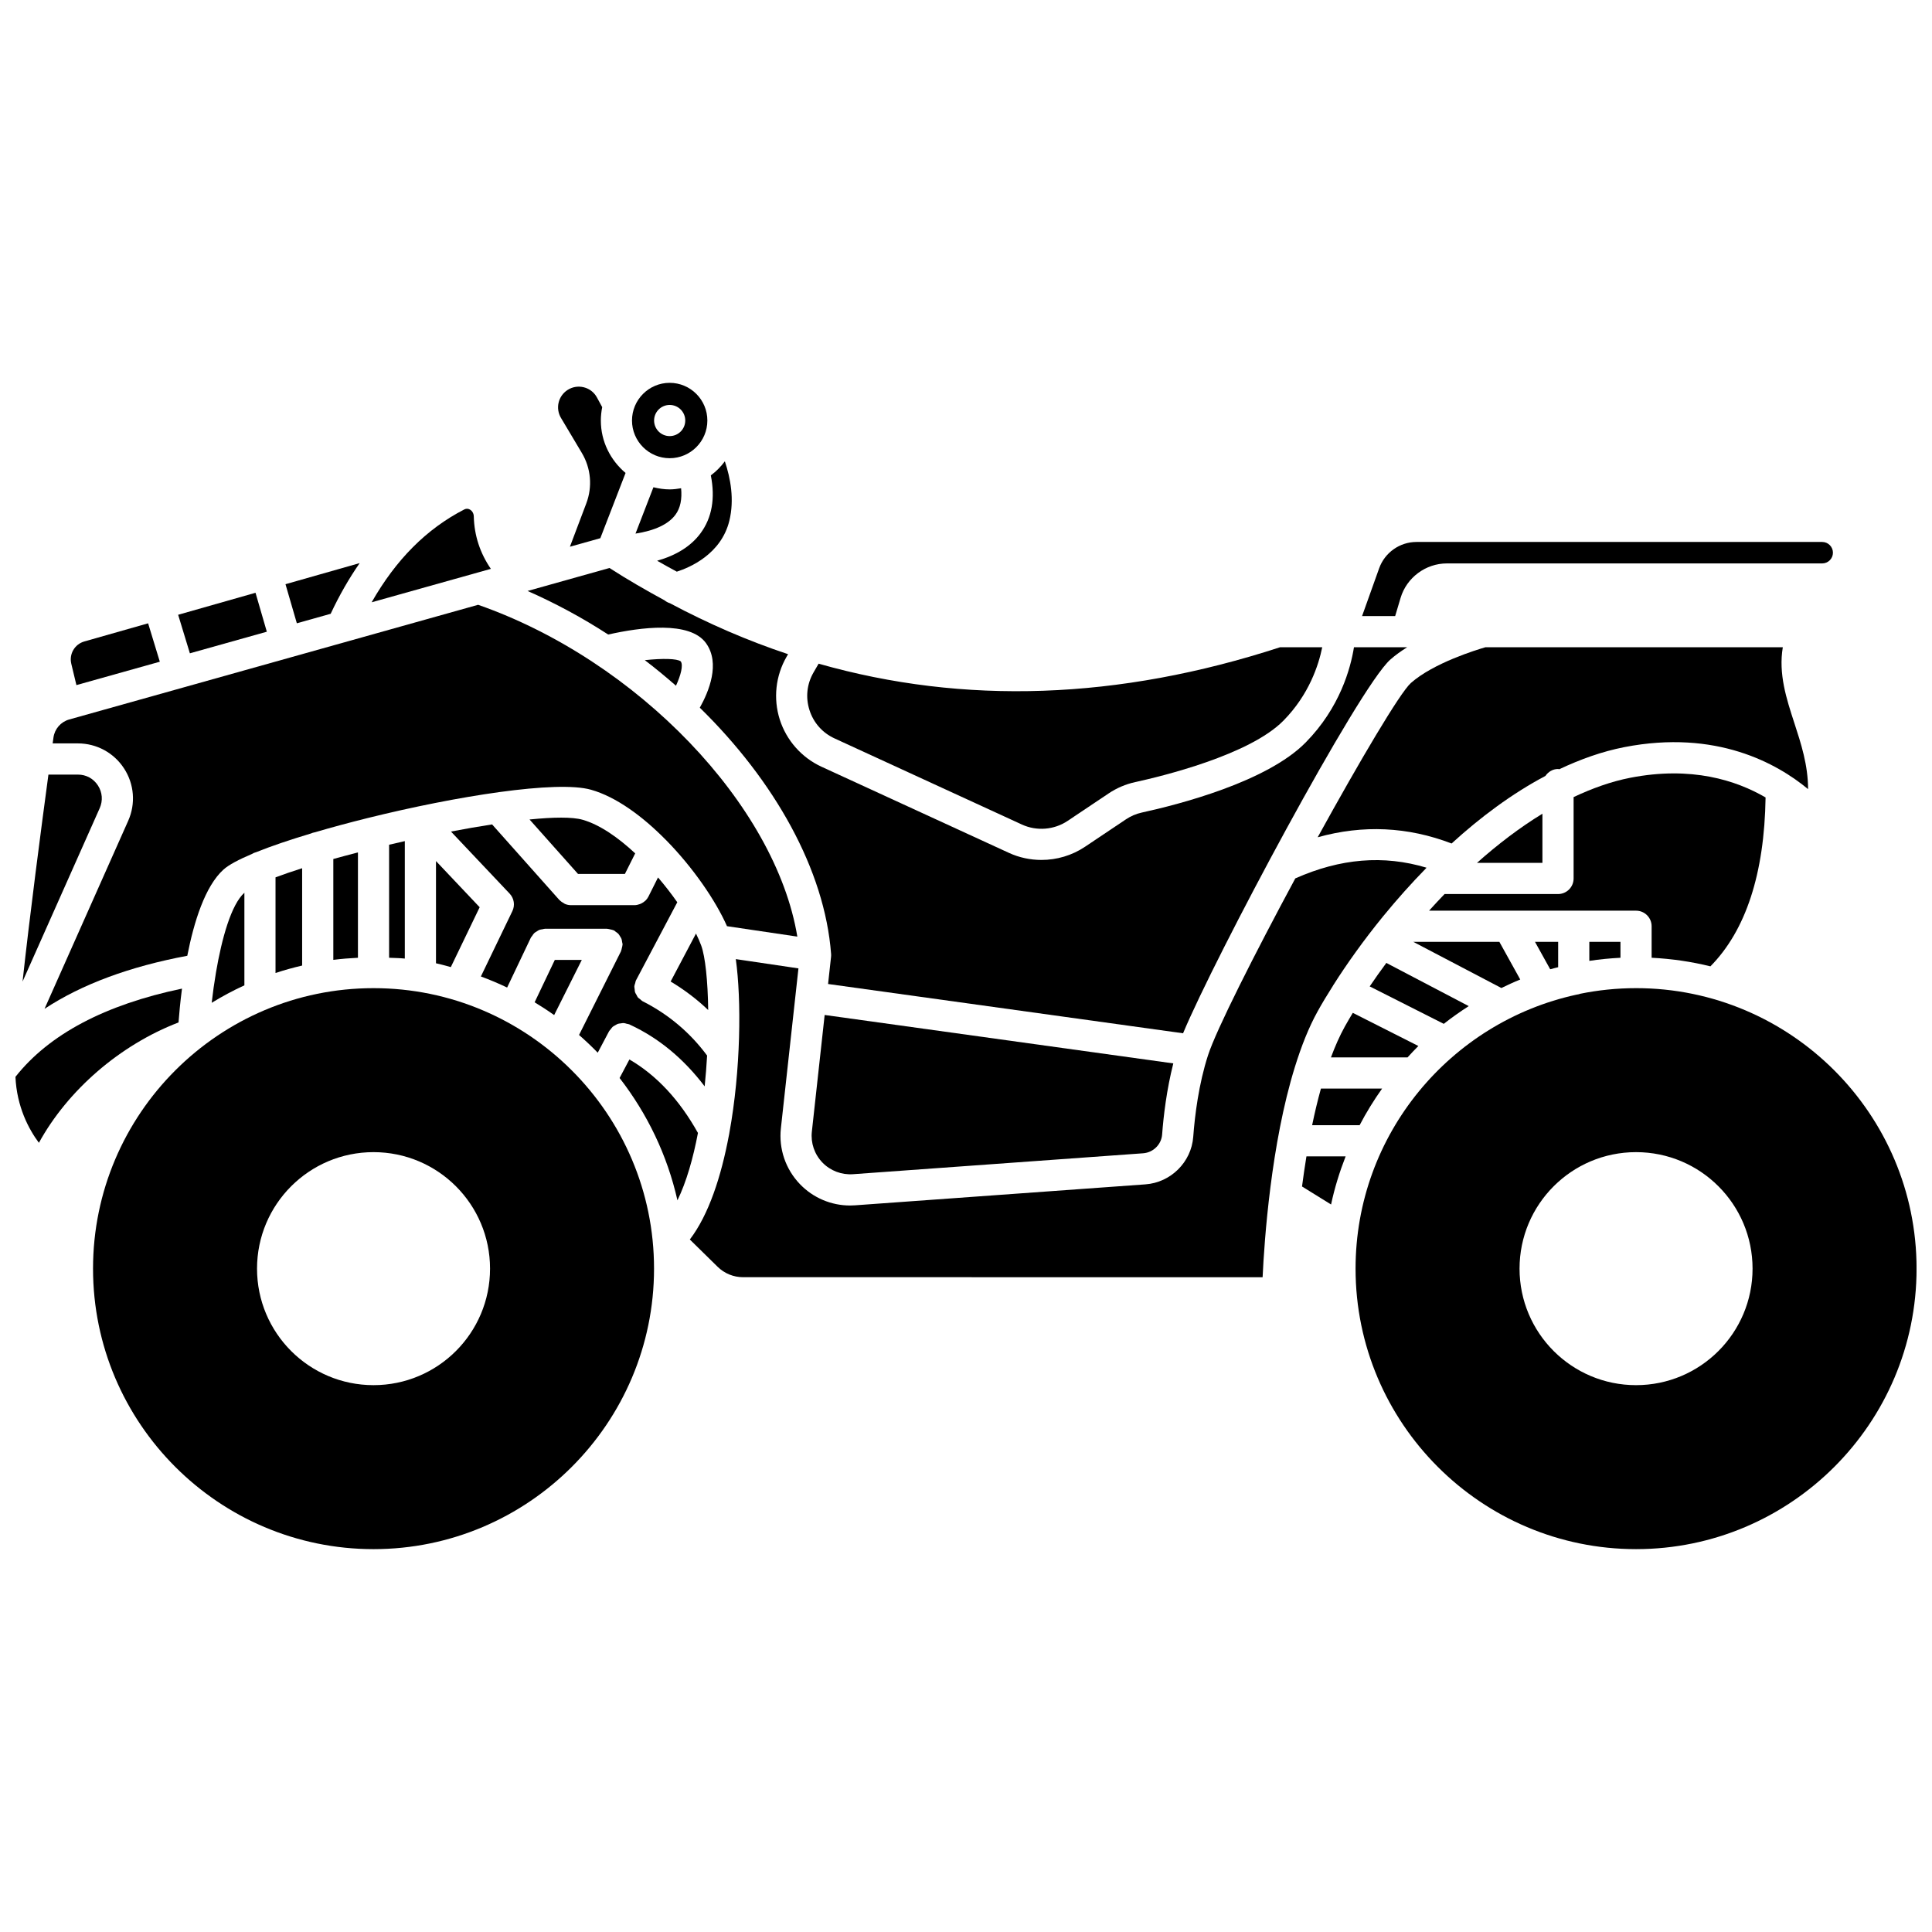 <?xml version="1.0" encoding="UTF-8"?>
<!-- Uploaded to: SVG Repo, www.svgrepo.com, Generator: SVG Repo Mixer Tools -->
<svg width="800px" height="800px" version="1.1" viewBox="144 144 512 512" xmlns="http://www.w3.org/2000/svg">
 <defs>
  <clipPath id="b">
   <path d="m148.09 405h44.906v42h-44.906z"/>
  </clipPath>
  <clipPath id="a">
   <path d="m503 405h148.9v150h-148.9z"/>
  </clipPath>
 </defs>
 <path d="m321.47 265.43c5.504 0 9.988-4.481 9.988-9.988 0-5.504-4.477-9.988-9.988-9.988-5.504 0-9.984 4.481-9.984 9.988 0 5.504 4.481 9.988 9.984 9.988zm0-14.117c2.281 0 4.129 1.852 4.129 4.129 0 2.281-1.852 4.129-4.129 4.129-2.281 0-4.129-1.852-4.129-4.129 0-2.281 1.848-4.129 4.129-4.129z"/>
 <path d="m324.5 273.39c-0.992 0.168-1.996 0.305-3.031 0.305-1.492 0-2.914-0.23-4.305-0.57l-4.75 12.285c5.106-0.789 8.73-2.477 10.594-5.012 1.309-1.773 1.77-4.148 1.492-7.008z"/>
 <path d="m365.17 339.69 49.652 22.824c3.898 1.793 8.535 1.426 12.102-0.965l10.859-7.273c2.16-1.449 4.535-2.461 7.055-3.012 6.945-1.516 30.316-7.156 39.301-16.301 6.789-6.902 9.316-14.746 10.266-19.441h-11.164c-42.82 13.957-83.738 15.344-122.3 4.359l-1.34 2.312c-1.773 3.066-2.156 6.613-1.082 9.984 1.07 3.363 3.438 6.039 6.652 7.512z"/>
 <path d="m329.67 285.29c-2.523 3.434-6.398 5.863-11.523 7.312 1.73 1.016 3.477 1.934 5.215 2.894 3.406-1.09 11.75-4.617 13.922-13.484 1.371-5.602 0.312-11.285-1.191-15.758-1.055 1.422-2.301 2.668-3.715 3.731 1.199 6.07 0.305 11.215-2.707 15.305z"/>
 <path d="m314.88 318.95c2.852 2.168 5.59 4.441 8.258 6.773 1.281-2.762 1.977-5.457 1.266-6.453-0.98-0.754-4.836-0.824-9.523-0.32z"/>
 <path d="m619.51 335.58c-2.09-6.414-4.234-13-3.047-20.059h-78.793c-2.441 0.707-13.754 4.176-19.75 9.461-2.898 2.562-13.594 20.691-24.723 40.906 12.016-3.356 23.898-2.797 35.488 1.648 7.574-6.91 15.938-13.18 24.863-17.902 0.742-1.082 1.93-1.84 3.34-1.84 0.117 0 0.215 0.059 0.328 0.066 5.586-2.637 11.344-4.711 17.262-5.863 24.352-4.738 40.477 4.336 48.68 11.129-0.012-6.391-1.852-12.039-3.648-17.547z"/>
 <path d="m231.63 306.66c2.293-4.894 4.856-9.367 7.688-13.434l-19.66 5.594 3.008 10.355z"/>
 <path d="m298.19 264.03c2.426 4.074 2.856 8.949 1.18 13.383l-4.336 11.473 8.059-2.258 6.688-17.289c-3.973-3.352-6.551-8.297-6.551-13.891 0-1.215 0.133-2.398 0.359-3.547l-1.391-2.562c-0.738-1.363-1.973-2.324-3.473-2.703-1.504-0.375-3.039-0.121-4.336 0.723-2.477 1.613-3.231 4.867-1.719 7.402z"/>
 <path d="m331.12 314.47c3.812 5.336 0.742 12.785-1.664 17.074 19.812 19.383 33.109 42.969 34.793 65.258 0.02 0.258 0.016 0.508-0.012 0.766l-0.789 7.199 94.078 13.062c8.328-20.016 46.492-91.586 54.934-99.043 1.336-1.176 2.859-2.262 4.457-3.266h-14.102c-0.895 5.609-3.738 16.039-12.785 25.23-10.297 10.48-33.809 16.484-43.434 18.582-1.5 0.328-2.922 0.934-4.215 1.801l-10.859 7.277c-3.441 2.305-7.484 3.481-11.535 3.481-2.941 0-5.887-0.617-8.617-1.875l-49.652-22.82c-5.273-2.422-9.309-6.984-11.074-12.52-1.762-5.535-1.105-11.598 1.805-16.625l0.398-0.688c-10.633-3.539-21.074-8.043-31.32-13.508-0.512-0.16-0.988-0.41-1.395-0.75-4.914-2.668-9.797-5.473-14.617-8.582l-21.703 6.09c7.422 3.269 14.578 7.144 21.367 11.543 8.52-1.918 21.66-3.688 25.941 2.312z"/>
 <path d="m359.15 443.89c-0.332 3.016 0.691 6.004 2.797 8.191s5.078 3.301 8.078 3.098l76.914-5.547c2.672-0.195 4.836-2.324 5.035-4.961 0.371-4.981 1.199-11.91 2.965-18.859l-92.395-12.832z"/>
 <path d="m269.56 280.86c-0.016-0.773-0.398-1.445-1.008-1.809-0.492-0.289-1-0.297-1.512-0.043-10.047 5.176-18.113 13.309-24.551 24.605l31.594-8.859c-2.863-4.18-4.398-8.824-4.523-13.895z"/>
 <path d="m573.44 397.82v-4.219h-8.254v5.039c2.719-0.41 5.465-0.684 8.254-0.82z"/>
 <path d="m597.28 400.09c9.391-9.527 14.309-24.555 14.617-44.754-7.75-4.516-19.609-8.379-35.836-5.223-5.078 0.988-10.102 2.801-15.039 5.125v21.566c0 2.285-1.852 4.129-4.129 4.129h-30.07c-1.406 1.453-2.766 2.926-4.106 4.406h54.852c2.281 0 4.129 1.848 4.129 4.129v8.348c5.344 0.27 10.551 1.035 15.582 2.273z"/>
 <path d="m556.93 400.32v-6.723h-6.144l4.031 7.269c0.695-0.203 1.406-0.363 2.113-0.547z"/>
 <path d="m515.17 302.45c1.605-5.383 6.648-9.137 12.266-9.137h99.465c1.57 0 2.848-1.277 2.848-2.84 0-1.566-1.277-2.848-2.848-2.848h-107.51c-4.434 0-8.41 2.809-9.902 6.981l-4.523 12.656h8.77z"/>
 <path d="m519.88 421.2-17.375-8.785c-0.734 1.23-1.457 2.449-2.106 3.617-1.363 2.453-2.582 5.231-3.688 8.195h20.297c0.945-1.02 1.875-2.051 2.871-3.027z"/>
 <path d="m535.41 372.67h17.348v-13.027c-6.047 3.688-11.863 8.145-17.348 13.027z"/>
 <path d="m546.88 403.58-5.535-9.988h-22.824l23.352 12.238c1.648-0.789 3.301-1.562 5.008-2.25z"/>
 <path d="m533.23 410.63-21.836-11.445c-1.562 2.106-3.035 4.184-4.41 6.223l19.629 9.922c2.121-1.672 4.328-3.234 6.617-4.699z"/>
 <path d="m491.73 442.19h12.586c1.762-3.383 3.758-6.613 5.953-9.703h-16.211c-0.871 3.152-1.648 6.406-2.328 9.703z"/>
 <g clip-path="url(#b)">
  <path d="m192.23 405.99c-20.402 4.266-35.234 12.105-44.137 23.387 0.355 7.934 3.527 13.871 6.215 17.48 7.652-13.957 21.477-25.938 37.004-31.898 0.164-2.172 0.441-5.336 0.918-8.969z"/>
 </g>
 <path d="m169.95 352.15c-1.191-1.824-3.117-2.875-5.301-2.875h-7.816c-1.961 14.551-4.918 37.109-6.856 54.848l20.449-45.957c0.879-1.996 0.707-4.191-0.477-6.016z"/>
 <path d="m201.23 401.75c-0.457 2.695-0.836 5.402-1.129 8 2.789-1.707 5.672-3.258 8.664-4.625v-24.543c-3.481 3.129-5.973 12.008-7.531 21.129 0 0.012-0.004 0.027-0.004 0.039z"/>
 <path d="m242.99 405.87c-40.988 0-74.336 33.344-74.336 74.332s33.348 74.336 74.336 74.336 74.336-33.348 74.336-74.336-33.348-74.332-74.336-74.332zm0 105.21c-17.051 0-30.875-13.824-30.875-30.875s13.824-30.875 30.875-30.875 30.875 13.824 30.875 30.875-13.82 30.875-30.875 30.875z"/>
 <path d="m224.07 399.88v-25.793c-2.606 0.824-4.969 1.637-7.055 2.418v25.352c2.309-0.77 4.664-1.414 7.055-1.977z"/>
 <path d="m489.05 458.43 7.699 4.773c0.926-4.398 2.258-8.645 3.859-12.758h-10.387c-0.445 2.711-0.828 5.383-1.172 7.984z"/>
 <path d="m238.86 397.82v-27.922c-2.238 0.578-4.418 1.16-6.527 1.746v26.73c2.152-0.277 4.328-0.445 6.527-0.555z"/>
 <g clip-path="url(#a)">
  <path d="m577.57 405.87c-5.078 0-10.027 0.516-14.82 1.492-0.297 0.137-0.637 0.172-0.965 0.234-33.422 7.262-58.547 37.039-58.547 72.605 0 40.988 33.348 74.336 74.336 74.336s74.336-33.348 74.336-74.336-33.352-74.332-74.34-74.332zm0 105.21c-17.051 0-30.875-13.824-30.875-30.875s13.824-30.875 30.875-30.875c17.051 0 30.875 13.824 30.875 30.875s-13.824 30.875-30.875 30.875z"/>
 </g>
 <path d="m310.8 424.77-2.602 4.914c7.305 9.414 12.633 20.41 15.332 32.422 2.375-4.898 4.156-11.133 5.434-17.859-4.871-8.734-10.957-15.285-18.164-19.477z"/>
 <path d="m214.71 311.41-2.996-10.32-20.504 5.832 3.109 10.211z"/>
 <path d="m497.27 405.2c0.008-0.016 0.004-0.039 0.012-0.055 0.023-0.047 0.066-0.07 0.09-0.117 3.504-5.523 7.93-11.766 13.164-18.191 0.102-0.121 0.184-0.246 0.297-0.355 3.387-4.133 7.098-8.301 11.082-12.379 0.043-0.051 0.066-0.117 0.113-0.16-11.367-3.414-22.809-2.461-34.758 2.84-10.895 20.227-20.953 40.152-23.129 46.867-2.477 7.637-3.504 15.98-3.922 21.633-0.5 6.691-5.949 12.102-12.676 12.586l-76.918 5.551c-0.445 0.031-0.895 0.051-1.344 0.051-4.996 0-9.781-2.016-13.277-5.648-3.812-3.957-5.66-9.363-5.059-14.828l4.652-42.363-16.602-2.457c1.496 10.676 1.363 29.293-1.715 46.098-0.031 0.176-0.043 0.359-0.098 0.527-2.059 10.988-5.367 21.148-10.371 27.68l7.356 7.223c1.816 1.789 4.227 2.769 6.777 2.769l137.66 0.004c0.457-9.812 2.234-35.324 8.547-55.688 0.004-0.012 0.008-0.023 0.012-0.039 1.672-5.391 3.644-10.441 6.019-14.719 1.148-2.082 2.551-4.406 4.09-6.828z"/>
 <path d="m285.68 409.62c1.77 1.074 3.5 2.188 5.176 3.387l7.328-14.621h-7.152z"/>
 <path d="m259.54 399.28c1.336 0.273 2.617 0.668 3.934 1.008l7.641-15.859-11.574-12.238z"/>
 <path d="m305.41 417.29c0.113-0.211 0.289-0.344 0.43-0.523 0.172-0.227 0.32-0.477 0.535-0.656 0.199-0.172 0.434-0.273 0.66-0.402 0.234-0.133 0.445-0.289 0.703-0.375 0.25-0.086 0.516-0.09 0.781-0.129 0.262-0.039 0.508-0.098 0.777-0.082s0.527 0.117 0.793 0.188c0.23 0.062 0.465 0.059 0.691 0.16 0.066 0.027 0.129 0.07 0.195 0.098 0.004 0.004 0.008 0 0.012 0.004 0.004 0.004 0.008 0.004 0.012 0.008 7.602 3.531 14.199 9.012 19.742 16.316 0.281-2.746 0.496-5.481 0.648-8.16-4.449-6.016-10.148-10.875-17.043-14.371-0.008-0.004-0.012-0.012-0.02-0.016-0.012-0.008-0.027-0.008-0.043-0.016-0.234-0.125-0.391-0.32-0.59-0.484-0.223-0.176-0.477-0.32-0.652-0.531-0.164-0.199-0.246-0.441-0.367-0.664-0.133-0.238-0.305-0.461-0.387-0.723-0.078-0.246-0.066-0.508-0.094-0.77-0.031-0.27-0.105-0.527-0.086-0.801 0.02-0.277 0.148-0.547 0.227-0.816 0.07-0.242 0.082-0.496 0.203-0.727 0.004-0.012 0.016-0.016 0.02-0.023 0.008-0.012 0.004-0.023 0.012-0.039l10.918-20.645c-1.535-2.203-3.262-4.422-5.106-6.578l-2.543 5.078c-0.195 0.387-0.449 0.727-0.738 1.02-0.059 0.059-0.129 0.098-0.191 0.152-0.297 0.27-0.625 0.488-0.977 0.656-0.121 0.059-0.238 0.113-0.367 0.156-0.453 0.164-0.926 0.285-1.414 0.285h-0.008-16.824c-0.582 0-1.133-0.125-1.637-0.344-0.098-0.043-0.172-0.129-0.266-0.176-0.406-0.215-0.781-0.461-1.09-0.793-0.027-0.027-0.066-0.039-0.094-0.066l-17.824-20.023c-3.481 0.535-7.144 1.176-10.902 1.891l15.559 16.457c1.176 1.242 1.461 3.086 0.719 4.625l-8.348 17.324c2.371 0.875 4.688 1.852 6.957 2.934l6.285-13.215c0.086-0.188 0.242-0.305 0.355-0.477 0.172-0.262 0.332-0.527 0.559-0.742 0.191-0.184 0.422-0.293 0.641-0.43 0.23-0.148 0.441-0.309 0.699-0.414 0.27-0.102 0.555-0.125 0.836-0.168 0.219-0.039 0.418-0.129 0.645-0.129h16.449c0.047 0 0.082 0.023 0.129 0.023 0.266 0.008 0.52 0.098 0.781 0.156 0.281 0.066 0.562 0.102 0.816 0.223 0.043 0.016 0.082 0.012 0.121 0.031 0.176 0.09 0.293 0.242 0.453 0.355 0.25 0.172 0.504 0.332 0.711 0.555 0.184 0.199 0.297 0.426 0.438 0.648 0.141 0.227 0.293 0.434 0.387 0.688 0.105 0.281 0.133 0.574 0.176 0.871 0.027 0.199 0.117 0.371 0.117 0.578 0 0.047-0.023 0.082-0.023 0.129-0.008 0.273-0.098 0.535-0.164 0.809-0.066 0.27-0.098 0.543-0.215 0.789-0.02 0.043-0.012 0.086-0.031 0.129l-11.105 22.16c1.711 1.508 3.371 3.062 4.953 4.699z"/>
 <path d="m251.28 398.03v-31.125c-1.391 0.312-2.781 0.633-4.164 0.957v29.957c1.395 0.066 2.797 0.07 4.164 0.211z"/>
 <path d="m176.88 347.65c2.703 4.156 3.109 9.344 1.094 13.867l-22.172 49.832c9.895-6.519 22.582-11.199 37.832-14.062 1.762-8.992 4.711-18.461 9.617-22.863 1.371-1.23 3.988-2.621 7.473-4.094 0.371-0.234 0.773-0.402 1.211-0.512 3.957-1.598 8.91-3.269 14.441-4.926 0.348-0.172 0.723-0.262 1.121-0.336 4.359-1.285 9.043-2.547 13.883-3.75 0.023-0.012 0.059-0.012 0.082-0.02 23.348-5.789 50.117-10.066 59.18-7.492 6.644 1.887 13.59 6.992 19.699 13.176 0.074 0.078 0.16 0.141 0.23 0.223 7.129 7.269 13.094 15.984 16.09 22.758l18.641 2.762c-5.75-34.781-42.285-73.141-84.594-87.934l-77.953 21.863c-0.004 0-0.004 0.004-0.008 0.004-0.004 0-0.012 0-0.016 0.004l-30.383 8.52c-2.227 0.625-3.867 2.504-4.18 4.785-0.066 0.484-0.141 1.008-0.215 1.555h6.695c4.961 0.004 9.531 2.484 12.23 6.641z"/>
 <path d="m164.25 325.56 22.105-6.199-3.102-10.176-16.902 4.809c-2.559 0.727-4.074 3.324-3.457 5.91z"/>
 <path d="m309.6 375.61 2.734-5.457c-4.578-4.266-9.453-7.633-13.949-8.91-2.711-0.77-7.734-0.703-14.051-0.07l12.844 14.43 12.422 0.004z"/>
 <path d="m329.84 394.61c-0.359-0.996-0.852-2.082-1.395-3.207l-6.719 12.711c3.633 2.176 6.957 4.695 9.953 7.555-0.102-7.816-0.781-14.129-1.84-17.059z"/>
</svg>